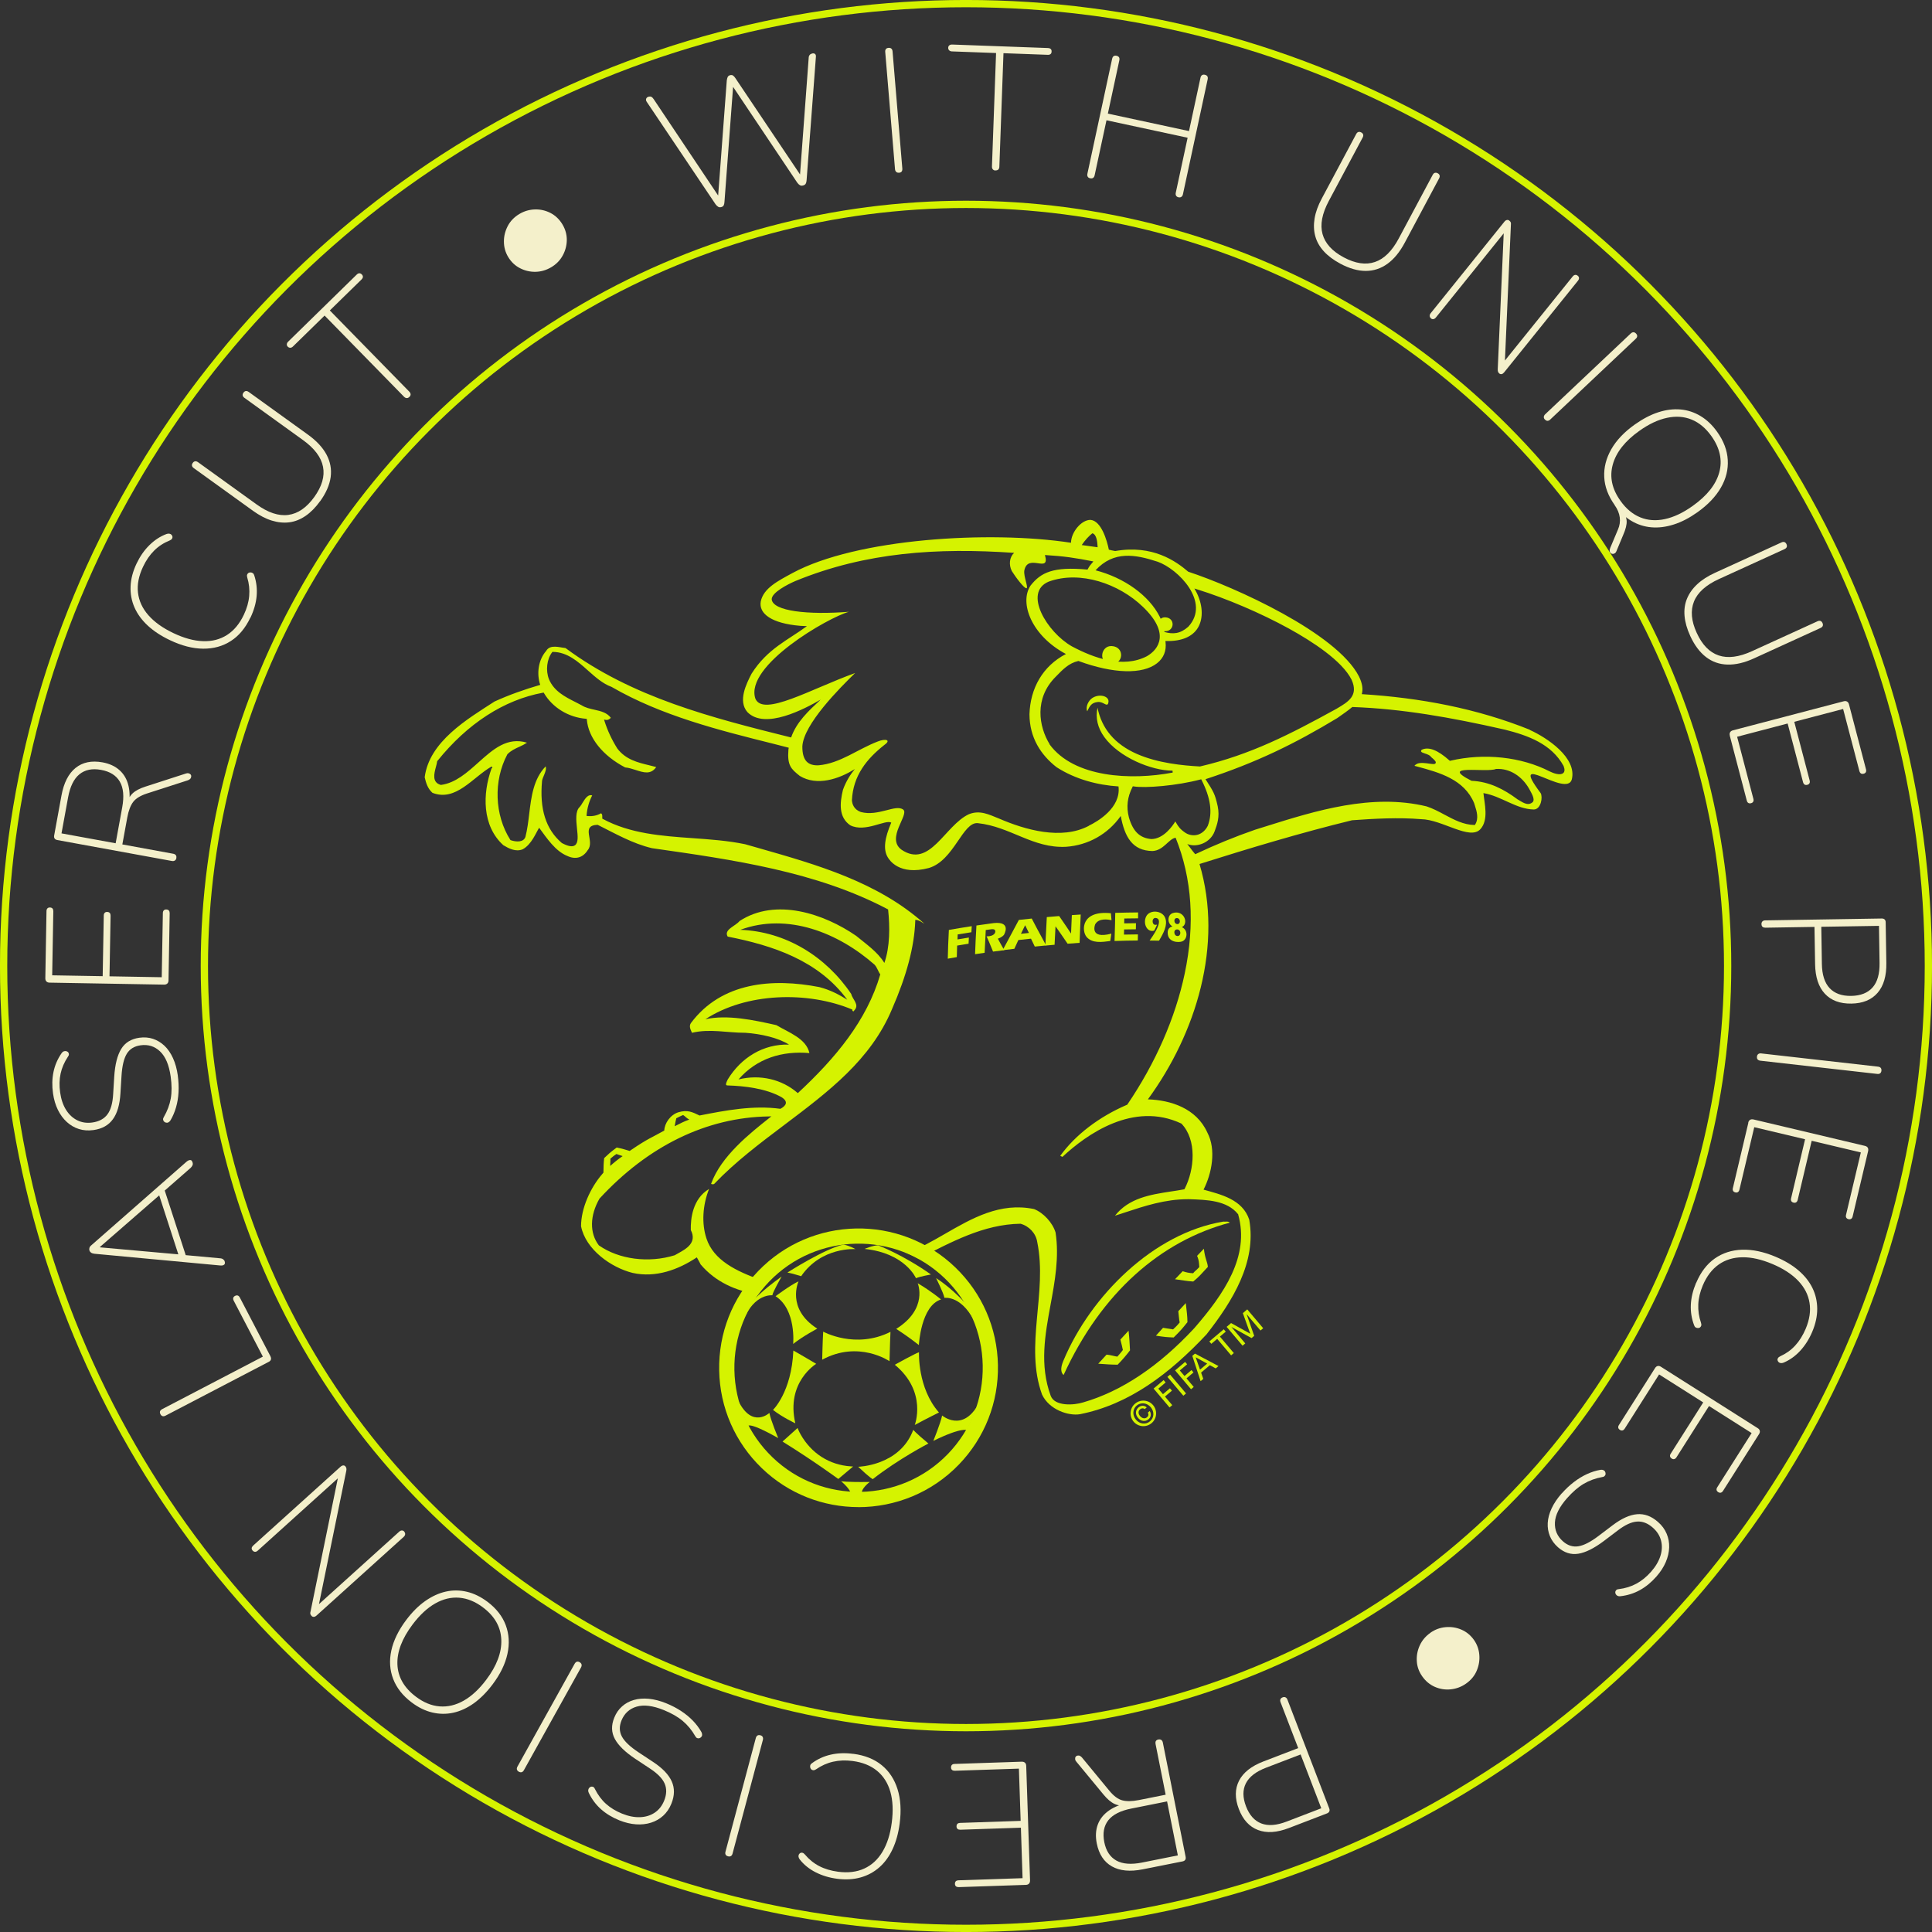 <svg xmlns="http://www.w3.org/2000/svg" xmlns:xlink="http://www.w3.org/1999/xlink" id="Capa_2" data-name="Capa 2" viewBox="0 0 464.56 464.56"><rect x="0" y="0" width="464.56" height="464.56" fill="#333333" stroke="none"/><defs><style>      .cls-1, .cls-2 {        fill: none;      }      .cls-3 {        fill: #d5f300;      }      .cls-4 {        fill: #f4f0cb;      }      .cls-2 {        stroke: #d5f300;        stroke-miterlimit: 10;        stroke-width: 1.75px;      }      .cls-5 {        clip-path: url(#clippath);      }    </style><clipPath id="clippath"><path class="cls-1" d="M184.86,308.1c-11.48,11.93-11.14,30.89.79,42.38,11.92,11.48,30.89,11.13,42.39-.81,11.48-11.93,11.13-30.9-.79-42.38-11.92-11.48-30.89-11.12-42.38.81h0Z"></path></clipPath></defs><g id="Capa_1-2" data-name="Capa 1"><g><g><path class="cls-4" d="M173.41,49.8c-.27.07-.51.05-.71-.07s-.42-.32-.64-.61l-16.54-24.62c-.19-.27-.23-.52-.14-.77.09-.24.29-.4.59-.48.24-.06.46-.06.64.03.18.08.37.26.55.53l16.6,24.82-1.22.32,2.22-29.62c.05-.36.13-.64.23-.84.11-.2.29-.34.57-.41.27-.07.5-.05.69.08.19.12.38.33.58.63l16.55,24.66-1.14.3,2.21-29.79c0-.29.08-.53.21-.71.13-.18.32-.3.6-.38.3-.08.54-.04.72.11.19.15.25.41.2.77l-2.23,29.58c-.02.35-.09.63-.21.84-.12.21-.33.35-.63.43-.3.08-.55.06-.76-.06-.21-.12-.42-.32-.64-.61l-16.15-24.11.81-.21-2.17,28.95c-.02.35-.09.63-.19.83-.11.2-.31.34-.61.42Z"></path><path class="cls-4" d="M216.17,41.53c-.28.02-.5-.04-.67-.2-.17-.15-.26-.37-.29-.65l-2.35-28.18c-.03-.31.03-.54.17-.71.14-.17.35-.26.63-.28.28-.02.5.04.67.18.17.14.26.37.29.67l2.35,28.18c.02.28-.03.51-.15.69-.13.18-.34.28-.65.31Z"></path><path class="cls-4" d="M239.37,41c-.28-.01-.49-.1-.64-.28-.15-.17-.22-.4-.21-.68l.99-27.29-10.62-.39c-.28-.01-.5-.1-.66-.26-.16-.16-.24-.37-.23-.62s.1-.44.27-.58c.17-.13.4-.2.68-.19l23.01.84c.31.01.54.09.69.23.15.15.22.34.21.6,0,.28-.09.49-.25.62-.16.13-.39.2-.7.18l-10.62-.39-.99,27.29c0,.28-.09.5-.23.66-.15.16-.37.24-.68.23Z"></path><path class="cls-4" d="M262.13,42.87c-.28-.06-.47-.19-.58-.38s-.14-.43-.08-.71l5.95-27.65c.07-.3.19-.51.37-.63.18-.12.41-.15.69-.09.27.06.47.18.59.36.12.18.14.43.08.73l-2.76,12.82,19.51,4.2,2.76-12.82c.06-.3.19-.51.37-.63s.41-.15.69-.09c.27.06.47.18.59.36.12.18.14.43.08.73l-5.95,27.65c-.06.27-.18.48-.37.61s-.42.17-.69.11-.47-.19-.58-.38-.14-.43-.08-.71l2.85-13.23-19.51-4.2-2.85,13.23c-.06.27-.17.48-.35.61-.17.13-.41.17-.71.1Z"></path><path class="cls-4" d="M322.27,63.39c-1.63-.87-2.95-1.86-3.96-2.97-1.01-1.11-1.7-2.33-2.05-3.65-.36-1.32-.41-2.74-.16-4.25.25-1.52.83-3.11,1.73-4.79l8.27-15.49c.14-.27.32-.44.53-.5s.44-.03.68.1c.25.13.4.3.47.51.06.21.02.45-.12.72l-8.15,15.27c-1.62,3.04-2.12,5.69-1.5,7.94.62,2.25,2.32,4.12,5.09,5.6,2.79,1.49,5.29,1.87,7.5,1.12,2.21-.74,4.12-2.63,5.74-5.67l8.15-15.27c.14-.27.32-.44.53-.5.21-.06.44-.03.68.1.25.13.4.3.46.51.06.21.02.45-.12.72l-8.27,15.49c-1.19,2.22-2.57,3.91-4.15,5.05-1.58,1.14-3.32,1.71-5.22,1.71-1.9,0-3.95-.58-6.12-1.74Z"></path><path class="cls-4" d="M344.1,76.56c-.2-.16-.3-.35-.32-.58-.01-.23.07-.45.24-.67l17.71-21.99c.19-.24.4-.38.61-.42s.41,0,.58.15c.2.16.32.31.36.45s.05.35.02.61l-1.5,34.14-.72-.58,17.06-21.17c.19-.24.4-.37.61-.4s.42.04.62.2c.2.16.3.34.31.55.01.21-.08.43-.27.67l-17.71,21.99c-.19.24-.39.39-.6.44s-.39,0-.57-.13c-.15-.12-.26-.27-.32-.44-.06-.17-.08-.38-.07-.62l1.5-34.14.69.55-17.06,21.17c-.18.22-.37.35-.58.39-.21.04-.42-.01-.62-.17Z"></path><path class="cls-4" d="M371.48,100.89c-.19-.2-.28-.42-.26-.65.02-.23.13-.44.33-.63l20.56-19.41c.22-.21.45-.31.66-.31.22,0,.42.11.62.31.19.2.29.41.28.63,0,.22-.12.43-.35.64l-20.56,19.41c-.2.19-.41.3-.63.31-.22.01-.43-.09-.64-.32Z"></path><path class="cls-4" d="M388.24,121.42c-1.54-2.17-2.38-4.4-2.49-6.69-.12-2.29.45-4.52,1.68-6.69,1.24-2.17,3.12-4.16,5.66-5.96,1.92-1.36,3.8-2.35,5.66-2.95,1.86-.6,3.64-.82,5.35-.67s3.31.68,4.81,1.58c1.5.9,2.83,2.16,4,3.81,1.56,2.19,2.41,4.43,2.54,6.73.14,2.29-.41,4.52-1.65,6.67-1.24,2.15-3.12,4.13-5.65,5.93-1.92,1.36-3.81,2.35-5.69,2.94-1.88.6-3.68.82-5.4.67-1.72-.15-3.33-.67-4.83-1.57-1.5-.89-2.83-2.16-4-3.81ZM388.74,132.41c-.11.28-.25.49-.42.61-.17.12-.35.18-.53.17-.18-.01-.34-.08-.48-.2-.14-.12-.22-.29-.25-.49-.03-.21.02-.45.12-.73l1.86-4.42c.42-.95.57-1.93.44-2.94-.13-1.01-.55-2-1.25-2.98l1.66.88c.78,1.1,1.2,2.08,1.25,2.95.05.87-.23,2.01-.85,3.41l-1.56,3.74ZM389.64,120.42c1.37,1.92,2.96,3.24,4.77,3.98s3.79.88,5.92.42,4.37-1.51,6.69-3.17c3.47-2.47,5.6-5.16,6.39-8.08.79-2.92.16-5.83-1.91-8.73-1.35-1.89-2.93-3.21-4.74-3.95-1.81-.74-3.79-.88-5.92-.42-2.14.45-4.36,1.5-6.66,3.14-3.45,2.45-5.57,5.15-6.38,8.1-.81,2.95-.2,5.85,1.84,8.7Z"></path><path class="cls-4" d="M406.41,152.88c-.77-1.68-1.22-3.27-1.35-4.77-.13-1.5.06-2.88.58-4.14.52-1.27,1.33-2.43,2.46-3.48,1.12-1.05,2.55-1.97,4.28-2.76l15.98-7.3c.28-.13.52-.15.73-.08.2.08.36.24.48.5.12.25.13.48.06.69-.08.2-.26.37-.54.5l-15.75,7.19c-3.13,1.43-5.14,3.23-6.01,5.4-.87,2.17-.66,4.68.65,7.53,1.31,2.88,3.07,4.69,5.28,5.44,2.21.75,4.88.41,8.01-1.02l15.75-7.19c.28-.13.52-.15.73-.08.2.08.36.24.48.5.12.25.13.48.06.69-.08.2-.26.37-.54.5l-15.98,7.3c-2.29,1.05-4.41,1.55-6.36,1.5s-3.68-.65-5.19-1.81-2.78-2.86-3.81-5.1Z"></path><path class="cls-4" d="M415.95,176.89c-.09-.33-.06-.6.07-.82.13-.22.36-.38.68-.46l26.62-6.98c.33-.09.6-.06.82.07.22.13.38.36.46.68l4.09,15.61c.07.27.06.5-.04.68-.1.18-.27.31-.51.37-.27.07-.49.05-.67-.06-.17-.11-.3-.31-.37-.58l-3.91-14.92-11.75,3.08,3.7,14.1c.07.27.06.5-.04.68-.1.18-.27.31-.51.37-.27.07-.49.05-.67-.06-.17-.11-.3-.31-.37-.58l-3.7-14.1-12.15,3.19,3.91,14.92c.07.27.06.5-.04.68-.1.18-.27.31-.51.37-.27.07-.49.05-.67-.06-.18-.11-.3-.31-.37-.58l-4.09-15.61Z"></path><path class="cls-4" d="M423.55,222.21c0-.28.08-.5.24-.66.17-.16.39-.24.67-.24l28.02-.45c.31,0,.54.08.7.24s.24.39.24.67l.16,9.79c.05,3.11-.65,5.5-2.11,7.18-1.46,1.68-3.56,2.54-6.3,2.58-2.75.04-4.87-.75-6.38-2.38-1.51-1.63-2.29-4-2.34-7.11l-.15-8.95-11.8.19c-.28,0-.51-.06-.68-.2-.17-.14-.26-.36-.26-.67ZM437.94,222.86l.14,8.91c.04,2.6.66,4.55,1.86,5.83,1.2,1.28,2.93,1.91,5.2,1.87,2.27-.04,3.98-.72,5.14-2.04,1.16-1.32,1.71-3.28,1.67-5.89l-.14-8.91-13.87.22Z"></path><path class="cls-4" d="M422.47,254.07c.03-.28.14-.49.32-.62s.42-.19.69-.15l28.1,3.18c.3.04.53.14.66.31.13.17.19.39.16.67-.03.28-.13.48-.3.62-.17.13-.41.19-.71.15l-28.1-3.18c-.28-.03-.49-.13-.64-.28-.15-.16-.21-.39-.18-.7Z"></path><path class="cls-4" d="M420.37,269.96c.08-.33.23-.56.45-.69.22-.14.49-.16.82-.09l26.78,6.35c.33.08.56.22.69.44.13.22.16.49.09.82l-3.72,15.7c-.06.27-.18.47-.36.58s-.38.15-.62.09c-.27-.06-.46-.19-.56-.37-.1-.18-.12-.41-.05-.68l3.56-15-11.82-2.8-3.36,14.19c-.06.27-.18.47-.36.59-.17.12-.38.15-.62.09-.27-.06-.46-.19-.56-.37-.1-.18-.12-.41-.05-.68l3.36-14.19-12.22-2.9-3.56,15c-.06.27-.18.47-.35.59-.17.12-.38.15-.62.09-.27-.06-.46-.19-.56-.37-.1-.18-.12-.41-.05-.68l3.72-15.7Z"></path><path class="cls-4" d="M407.86,308.46c1.08-2.55,2.56-4.5,4.44-5.83,1.89-1.33,4.08-2.04,6.58-2.13,2.5-.08,5.19.48,8.08,1.7,2.17.92,4,2,5.48,3.27,1.49,1.27,2.61,2.68,3.37,4.23.76,1.55,1.14,3.22,1.15,5s-.39,3.63-1.2,5.54c-.74,1.75-1.7,3.27-2.88,4.55-1.18,1.28-2.51,2.23-3.99,2.86-.26.1-.49.14-.71.11-.21-.03-.39-.11-.51-.24s-.21-.28-.25-.45c-.04-.17,0-.34.1-.5.1-.17.29-.32.55-.45,1.39-.63,2.59-1.48,3.59-2.57,1-1.08,1.84-2.42,2.52-4.02.94-2.22,1.25-4.31.93-6.26-.31-1.96-1.23-3.72-2.73-5.3-1.51-1.58-3.57-2.92-6.17-4.02-2.63-1.11-5.04-1.66-7.22-1.63-2.18.02-4.09.6-5.71,1.74-1.62,1.14-2.9,2.82-3.84,5.04-.65,1.55-1.02,3.07-1.08,4.56s.15,2.97.66,4.43c.09.28.11.52.04.7-.06.19-.17.32-.31.42-.14.09-.31.14-.49.13s-.36-.05-.53-.15c-.17-.1-.29-.28-.37-.52-.6-1.59-.87-3.24-.79-4.94.08-1.7.5-3.45,1.26-5.26Z"></path><path class="cls-4" d="M397.95,328.98c.18-.28.39-.46.65-.51.25-.06.52,0,.8.19l23.24,14.74c.29.18.46.39.51.65.05.25,0,.52-.19.8l-8.64,13.63c-.15.24-.33.38-.53.44-.2.05-.41.01-.62-.12-.24-.15-.37-.33-.41-.53-.04-.21.02-.43.17-.66l8.26-13.02-10.25-6.5-7.81,12.31c-.15.24-.33.38-.53.44s-.41.02-.62-.12c-.24-.15-.37-.33-.41-.53-.04-.21.02-.43.17-.66l7.81-12.31-10.61-6.73-8.26,13.02c-.15.24-.32.38-.53.44-.2.05-.41.01-.62-.12-.24-.15-.37-.33-.41-.53-.04-.21.02-.43.17-.66l8.64-13.62Z"></path><path class="cls-4" d="M375.54,359.1c.93-1.05,1.9-1.96,2.92-2.74s2.07-1.42,3.14-1.91c1.07-.49,2.15-.84,3.25-1.02.26-.04.48-.02.67.06.19.08.34.2.43.38s.13.35.12.53c0,.18-.08.34-.21.49-.13.15-.32.24-.58.27-1.65.3-3.14.85-4.47,1.63-1.33.79-2.66,1.94-4,3.45-1.85,2.1-2.83,4.05-2.92,5.85s.55,3.31,1.94,4.54c1.13,1,2.37,1.39,3.69,1.18,1.33-.21,2.95-1.04,4.86-2.49l3.38-2.56c2.14-1.62,4.1-2.51,5.88-2.66,1.78-.15,3.45.47,5.03,1.86.95.83,1.64,1.77,2.08,2.82.44,1.04.65,2.15.61,3.31-.04,1.16-.31,2.34-.82,3.53-.51,1.19-1.26,2.35-2.24,3.46-1.22,1.39-2.55,2.48-3.98,3.27-1.43.79-2.99,1.28-4.69,1.47-.26.04-.48,0-.68-.09-.19-.1-.34-.23-.43-.4-.09-.17-.13-.34-.12-.5s.08-.31.21-.46c.13-.15.33-.23.61-.25,1.6-.2,3.02-.64,4.28-1.33,1.26-.68,2.42-1.64,3.5-2.85,1.09-1.24,1.84-2.5,2.25-3.79.41-1.29.46-2.52.16-3.7s-.96-2.22-1.97-3.11c-1.22-1.08-2.49-1.57-3.83-1.47-1.33.09-2.86.8-4.59,2.12l-3.38,2.56c-2.33,1.75-4.38,2.77-6.13,3.05-1.76.28-3.38-.24-4.88-1.55-.88-.78-1.53-1.67-1.94-2.66-.41-1-.59-2.06-.53-3.18.06-1.13.37-2.29.93-3.5.56-1.21,1.37-2.41,2.42-3.61Z"></path><path class="cls-4" d="M343.94,392.61c1.12-.79,2.35-1.24,3.67-1.35,1.32-.12,2.59.08,3.8.6,1.21.52,2.22,1.35,3.03,2.5.74,1.06,1.16,2.24,1.27,3.55s-.1,2.58-.63,3.83-1.4,2.28-2.59,3.11c-1.1.77-2.32,1.22-3.64,1.36-1.32.14-2.6-.06-3.82-.59-1.22-.53-2.24-1.38-3.06-2.55-.79-1.13-1.22-2.34-1.29-3.66-.08-1.31.16-2.57.72-3.78.56-1.21,1.41-2.21,2.56-3.02Z"></path><path class="cls-4" d="M308.41,408.14c.26-.1.5-.1.7,0,.21.1.36.28.46.54l10.05,26.16c.11.29.12.53.01.74-.1.2-.28.36-.54.46l-9.14,3.51c-2.9,1.12-5.39,1.28-7.47.48-2.08-.79-3.61-2.47-4.59-5.03s-.97-4.83.04-6.81c1.01-1.98,2.97-3.53,5.87-4.64l8.36-3.21-4.24-11.02c-.1-.26-.12-.5-.04-.7.07-.21.25-.37.54-.48ZM312.74,421.87l-8.32,3.19c-2.43.93-4.04,2.18-4.84,3.75s-.78,3.41.03,5.53c.81,2.12,2.04,3.49,3.68,4.12,1.64.63,3.67.48,6.11-.46l8.31-3.19-4.97-12.94Z"></path><path class="cls-4" d="M278.56,418.27c.27-.05.5-.01.69.12s.3.34.36.61l5.48,27.49c.06.3.02.54-.11.73s-.34.3-.61.36l-9.6,1.91c-3.05.61-5.52.37-7.42-.71-1.9-1.08-3.11-2.92-3.63-5.53-.33-1.68-.25-3.18.25-4.53s1.4-2.46,2.69-3.37c1.29-.9,2.93-1.55,4.9-1.94l-.36.58-.33.07c-1.04.21-2,.11-2.86-.29-.87-.4-1.75-1.15-2.66-2.25l-6.5-7.87c-.18-.19-.29-.4-.32-.62-.03-.22,0-.42.1-.58.1-.16.24-.26.43-.3.25-.05.46-.03.63.07.18.09.34.23.49.4l6.55,7.95c1.05,1.28,2.09,2.05,3.12,2.33,1.03.28,2.35.26,3.97-.06l6.47-1.29-2.43-12.2c-.05-.28-.03-.51.07-.7.11-.19.31-.32.61-.38ZM280.63,433.16l-8.61,1.72c-2.61.52-4.45,1.46-5.52,2.81-1.07,1.36-1.39,3.11-.97,5.25.42,2.12,1.39,3.59,2.9,4.44,1.51.84,3.57,1,6.18.48l8.61-1.72-2.59-12.98Z"></path><path class="cls-4" d="M245.67,423.61c.34-.01.6.07.79.25.19.17.29.43.3.77l.92,27.51c.01.34-.07.6-.25.79s-.43.29-.77.3l-16.13.54c-.28,0-.5-.05-.66-.19-.16-.13-.24-.33-.25-.58,0-.28.06-.49.21-.64.15-.15.37-.22.64-.23l15.41-.51-.4-12.14-14.57.49c-.28,0-.5-.05-.66-.19-.16-.14-.24-.33-.25-.58,0-.28.06-.49.21-.64.15-.15.37-.22.64-.23l14.57-.49-.42-12.56-15.41.51c-.28,0-.5-.05-.66-.19-.16-.14-.24-.33-.25-.58,0-.28.06-.49.21-.64.15-.15.36-.22.64-.23l16.12-.54Z"></path><path class="cls-4" d="M205.22,421.72c2.75.36,5.02,1.27,6.8,2.73,1.79,1.46,3.05,3.39,3.8,5.77.75,2.39.92,5.13.51,8.25-.3,2.33-.87,4.38-1.7,6.16-.83,1.77-1.88,3.23-3.18,4.37-1.29,1.14-2.8,1.96-4.51,2.44-1.72.48-3.6.59-5.66.32-1.89-.25-3.61-.77-5.16-1.56s-2.82-1.82-3.81-3.08c-.17-.22-.27-.44-.3-.65s0-.4.09-.56c.09-.16.21-.28.36-.36.15-.08.32-.09.51-.04.19.05.38.19.58.42.98,1.17,2.12,2.1,3.43,2.78s2.83,1.13,4.55,1.36c2.39.31,4.48.06,6.29-.77s3.26-2.17,4.38-4.04c1.12-1.87,1.87-4.21,2.23-7.02.37-2.83.26-5.3-.34-7.4-.6-2.1-1.67-3.78-3.2-5.04-1.53-1.26-3.49-2.05-5.88-2.36-1.67-.22-3.23-.16-4.68.17-1.46.33-2.82.94-4.09,1.82-.25.17-.47.24-.67.23-.2-.01-.36-.08-.48-.19-.13-.12-.21-.26-.26-.44-.05-.18-.04-.36,0-.55.05-.19.19-.36.4-.5,1.38-1.01,2.89-1.7,4.55-2.07,1.66-.38,3.46-.44,5.41-.18Z"></path><path class="cls-4" d="M182.83,417.25c.27.07.46.21.56.41s.12.44.05.71l-7.29,27.32c-.08.3-.21.5-.4.61s-.42.13-.69.06-.46-.2-.57-.39c-.11-.19-.12-.43-.04-.73l7.29-27.32c.07-.27.2-.47.38-.59.18-.13.42-.15.71-.07Z"></path><path class="cls-4" d="M160.21,409.57c1.3.53,2.48,1.14,3.56,1.85s2.02,1.48,2.84,2.33,1.5,1.76,2.05,2.73c.12.23.17.45.17.66,0,.21-.08.38-.21.53-.13.14-.29.24-.46.29-.17.05-.35.04-.53-.03-.18-.07-.33-.23-.45-.46-.83-1.45-1.84-2.68-3.03-3.67-1.18-.99-2.71-1.87-4.58-2.62-2.6-1.05-4.76-1.32-6.49-.81-1.73.51-2.94,1.62-3.64,3.33-.57,1.4-.53,2.69.11,3.88.64,1.18,1.96,2.43,3.97,3.76l3.54,2.34c2.24,1.48,3.73,3.03,4.46,4.66.73,1.62.71,3.41-.08,5.36-.47,1.17-1.13,2.13-1.97,2.9-.84.76-1.81,1.32-2.92,1.67-1.11.35-2.31.49-3.61.4-1.29-.09-2.63-.41-4.01-.96-1.71-.69-3.18-1.58-4.41-2.67-1.22-1.08-2.2-2.39-2.94-3.93-.12-.23-.16-.45-.14-.67.03-.22.11-.39.24-.54s.28-.24.43-.28c.15-.04.32-.03.5.04s.33.24.43.49c.72,1.44,1.61,2.64,2.67,3.59s2.35,1.74,3.85,2.35c1.53.62,2.97.91,4.32.86,1.35-.04,2.53-.41,3.54-1.08,1.02-.68,1.77-1.64,2.28-2.89.61-1.51.65-2.87.12-4.1-.53-1.23-1.71-2.43-3.52-3.62l-3.54-2.34c-2.43-1.62-4.07-3.21-4.91-4.77-.85-1.57-.9-3.27-.15-5.12.44-1.09,1.06-2,1.87-2.71.8-.72,1.75-1.24,2.83-1.55,1.08-.32,2.28-.41,3.61-.29,1.32.13,2.73.49,4.21,1.09Z"></path><path class="cls-4" d="M139.39,399.69c.24.14.39.32.45.54.05.22.01.45-.12.7l-13.74,24.71c-.15.27-.33.43-.54.49-.21.06-.44.02-.68-.11-.25-.14-.4-.31-.46-.52s-.02-.45.13-.72l13.74-24.71c.14-.25.31-.41.51-.49.21-.08.44-.04.71.11Z"></path><path class="cls-4" d="M117.22,385.16c2.12,1.6,3.59,3.48,4.39,5.62.8,2.15.94,4.44.41,6.89s-1.73,4.91-3.6,7.39c-1.42,1.88-2.92,3.38-4.51,4.52-1.59,1.13-3.22,1.88-4.9,2.25-1.68.37-3.37.35-5.06-.05-1.7-.4-3.35-1.21-4.96-2.42-2.15-1.62-3.63-3.5-4.45-5.65-.82-2.14-.97-4.43-.44-6.85.53-2.42,1.73-4.88,3.6-7.36,1.42-1.88,2.93-3.39,4.54-4.52s3.26-1.89,4.95-2.27c1.69-.38,3.38-.36,5.08.04,1.7.4,3.35,1.21,4.96,2.42ZM116.18,386.54c-1.88-1.42-3.79-2.2-5.75-2.36-1.95-.16-3.88.3-5.78,1.38s-3.71,2.76-5.43,5.04c-2.56,3.4-3.78,6.61-3.66,9.63.12,3.02,1.61,5.61,4.45,7.75,1.86,1.4,3.76,2.18,5.71,2.33s3.88-.3,5.78-1.38c1.9-1.08,3.7-2.74,5.4-5,2.55-3.38,3.76-6.59,3.64-9.65-.12-3.05-1.57-5.63-4.37-7.74Z"></path><path class="cls-4" d="M97.2,368.3c.17.19.24.39.22.62-.02.23-.14.43-.34.62l-20.96,18.92c-.23.21-.45.31-.67.32s-.4-.07-.55-.24c-.17-.19-.26-.36-.29-.51-.02-.15,0-.35.08-.61l6.86-33.48.62.69-20.18,18.22c-.23.21-.45.3-.67.29s-.41-.11-.58-.3c-.17-.19-.24-.38-.22-.59.02-.21.15-.41.37-.62l20.96-18.92c.23-.21.45-.32.66-.34.21-.02.39.05.54.22.13.15.21.31.24.49.03.18.02.39-.03.62l-6.86,33.48-.59-.66,20.18-18.22c.21-.19.42-.29.64-.29.22,0,.41.08.58.27Z"></path><path class="cls-4" d="M65.05,326.2c.13.25.16.49.09.71s-.23.4-.48.53l-24.85,12.96c-.27.14-.51.18-.72.12-.21-.07-.38-.22-.51-.47-.13-.25-.16-.48-.1-.68.07-.21.24-.38.51-.53l24.22-12.63-6.99-13.41c-.14-.27-.19-.51-.13-.71.05-.2.19-.36.42-.48.25-.13.47-.16.67-.09s.36.24.51.52l7.38,14.16Z"></path><path class="cls-4" d="M54.01,303.24c.09.27.1.48.03.65-.06.17-.2.28-.39.35-.2.07-.44.08-.71.05l-30.25-2.82c-.34-.04-.6-.13-.8-.27-.19-.14-.32-.31-.38-.5-.07-.21-.07-.43,0-.66.07-.23.24-.45.5-.65l22.83-20.04c.21-.18.41-.31.61-.37.2-.07.37-.06.51.01s.25.24.34.51c.09.27.08.51-.03.74s-.26.43-.46.61l-6.5,5.69v-1.2s5.66,17.43,5.66,17.43l-.72-1,8.6.79c.33.01.59.09.78.23.19.14.32.29.37.46ZM24.05,299.93l19.11,1.71.04.96-5.21-16.07.5.72-14.47,12.6.03.08Z"></path><path class="cls-4" d="M42.75,258.62c.19,1.39.25,2.72.18,4.01-.07,1.28-.27,2.49-.6,3.63s-.77,2.18-1.34,3.14c-.14.22-.3.37-.49.47-.18.1-.37.12-.56.08-.19-.04-.35-.13-.48-.25-.13-.12-.21-.28-.24-.48-.03-.19.03-.4.17-.62.84-1.45,1.4-2.93,1.67-4.46.27-1.52.26-3.28-.02-5.28-.39-2.77-1.23-4.78-2.54-6.03-1.3-1.25-2.87-1.74-4.71-1.48-1.5.21-2.6.89-3.3,2.03-.7,1.15-1.12,2.92-1.27,5.31l-.26,4.24c-.16,2.68-.76,4.75-1.81,6.19-1.04,1.45-2.6,2.32-4.68,2.61-1.25.17-2.41.09-3.49-.25-1.08-.34-2.05-.91-2.91-1.69-.86-.78-1.58-1.76-2.15-2.92-.57-1.16-.96-2.48-1.17-3.95-.26-1.83-.22-3.55.11-5.15.33-1.6.97-3.11,1.94-4.51.14-.22.31-.37.51-.45.2-.08.4-.1.58-.06.19.04.34.12.46.23.12.11.19.26.21.46s-.04.4-.21.62c-.89,1.34-1.48,2.71-1.78,4.11-.3,1.4-.34,2.9-.11,4.51.23,1.64.7,3.03,1.41,4.17.71,1.14,1.62,1.99,2.71,2.53s2.31.72,3.64.53c1.61-.23,2.81-.88,3.61-1.95.8-1.07,1.26-2.69,1.38-4.86l.26-4.24c.19-2.91.75-5.12,1.68-6.64.93-1.52,2.38-2.41,4.36-2.69,1.16-.16,2.26-.08,3.28.26,1.02.34,1.94.9,2.76,1.67.82.78,1.5,1.77,2.05,2.98s.94,2.61,1.16,4.19Z"></path><path class="cls-4" d="M40.52,235.73c0,.34-.1.59-.29.77s-.45.26-.78.26l-27.52-.48c-.34,0-.59-.1-.77-.29-.18-.18-.27-.45-.26-.78l.28-16.13c0-.28.08-.5.22-.65s.34-.23.59-.22c.28,0,.49.09.63.24.14.16.2.38.2.65l-.27,15.42,12.14.21.26-14.58c0-.28.08-.5.22-.65.14-.15.34-.23.59-.22.28,0,.49.09.63.24.14.16.2.38.2.66l-.26,14.58,12.56.22.27-15.42c0-.28.08-.5.22-.65.14-.15.34-.23.59-.22.28,0,.49.09.63.24.14.16.2.38.2.65l-.28,16.13Z"></path><path class="cls-4" d="M42.41,206.32c-.05.28-.17.47-.37.6-.19.12-.43.16-.7.11l-27.57-5.04c-.3-.06-.51-.18-.64-.37-.12-.19-.16-.43-.11-.7l1.76-9.63c.56-3.06,1.69-5.27,3.39-6.64,1.7-1.37,3.86-1.81,6.48-1.34,1.68.31,3.05.94,4.12,1.91,1.06.96,1.77,2.21,2.13,3.74.36,1.53.36,3.29,0,5.27l-.41-.55.06-.33c.19-1.05.63-1.9,1.32-2.56.69-.66,1.71-1.2,3.08-1.64l9.71-3.14c.25-.1.48-.12.7-.06.22.05.38.16.5.3.11.15.15.32.12.51-.04.25-.14.44-.29.57-.15.13-.33.23-.55.31l-9.8,3.16c-1.57.51-2.68,1.19-3.32,2.04-.64.85-1.11,2.09-1.41,3.72l-1.19,6.49,12.23,2.24c.28.05.48.16.62.33.14.17.18.4.13.71ZM27.81,202.76l1.58-8.64c.48-2.62.29-4.67-.58-6.17-.87-1.5-2.37-2.44-4.52-2.83-2.12-.39-3.85-.03-5.19,1.06-1.34,1.09-2.25,2.95-2.73,5.57l-1.58,8.64,13.02,2.38Z"></path><path class="cls-4" d="M60.2,148.51c-1.19,2.51-2.75,4.38-4.7,5.63-1.94,1.25-4.16,1.86-6.66,1.84s-5.17-.71-8-2.06c-2.12-1.01-3.9-2.18-5.33-3.51-1.43-1.33-2.49-2.79-3.18-4.37s-1-3.27-.93-5.05c.07-1.78.55-3.61,1.44-5.48.82-1.72,1.84-3.2,3.08-4.42s2.6-2.12,4.11-2.68c.26-.09.5-.12.71-.08.21.04.38.13.5.26.12.14.2.29.23.46.03.17-.01.34-.12.5-.11.17-.3.31-.57.42-1.42.57-2.65,1.37-3.7,2.41-1.05,1.04-1.95,2.34-2.69,3.91-1.03,2.18-1.44,4.25-1.21,6.22s1.06,3.78,2.5,5.42c1.44,1.64,3.43,3.07,5.99,4.29,2.58,1.23,4.96,1.88,7.14,1.95,2.18.08,4.11-.42,5.78-1.49,1.67-1.07,3.02-2.69,4.05-4.87.72-1.52,1.15-3.02,1.28-4.51.13-1.49-.02-2.97-.47-4.45-.08-.29-.09-.52-.01-.7.07-.18.18-.32.33-.4.15-.08.31-.12.5-.11.18,0,.36.07.52.18.17.11.28.29.35.54.53,1.62.72,3.27.57,4.97-.15,1.69-.65,3.43-1.49,5.2Z"></path><path class="cls-4" d="M76.97,120.51c-1.08,1.5-2.24,2.68-3.48,3.53-1.24.85-2.53,1.37-3.89,1.55-1.36.18-2.77.04-4.24-.41-1.47-.45-2.98-1.24-4.52-2.35l-14.25-10.27c-.25-.18-.39-.38-.43-.59-.04-.21.03-.44.19-.66.16-.23.35-.36.57-.39.21-.03.45.04.7.22l14.04,10.12c2.79,2.02,5.35,2.87,7.67,2.55,2.32-.31,4.39-1.75,6.23-4.29,1.85-2.57,2.56-4.99,2.11-7.28-.44-2.29-2.06-4.44-4.85-6.45l-14.04-10.12c-.25-.18-.39-.38-.43-.59-.04-.21.03-.44.19-.66.16-.23.35-.36.57-.39.21-.03.45.04.7.22l14.25,10.27c2.04,1.47,3.53,3.07,4.45,4.79.92,1.72,1.25,3.52,1,5.41-.26,1.89-1.11,3.83-2.55,5.83Z"></path><path class="cls-4" d="M98.43,95.44c-.2.2-.41.29-.64.28-.23-.01-.44-.12-.64-.32l-19.1-19.52-7.6,7.43c-.2.2-.41.3-.64.31-.23,0-.43-.08-.61-.26-.18-.18-.25-.38-.23-.6.02-.22.13-.42.33-.62l16.46-16.1c.22-.22.43-.33.64-.33.21,0,.4.08.58.26.2.2.29.4.28.61-.01.21-.13.42-.35.64l-7.6,7.43,19.1,19.52c.2.2.3.41.32.63s-.08.43-.3.65Z"></path><path class="cls-4" d="M132.52,64.27c-1.18.7-2.43,1.06-3.75,1.09-1.32.02-2.57-.27-3.75-.88-1.17-.6-2.12-1.51-2.84-2.71-.66-1.11-1-2.32-1.01-3.63-.02-1.31.29-2.57.91-3.77.62-1.2,1.56-2.17,2.81-2.92,1.16-.69,2.4-1.05,3.73-1.09,1.33-.04,2.58.25,3.77.86,1.18.62,2.14,1.54,2.87,2.77.7,1.18,1.04,2.43,1.03,3.74-.02,1.31-.35,2.55-.99,3.72-.64,1.17-1.57,2.11-2.77,2.82Z"></path></g><g><circle class="cls-2" cx="232.28" cy="232.28" r="183.14"></circle><circle class="cls-2" cx="232.28" cy="232.28" r="231.41"></circle><path class="cls-3" d="M295.7,294c-16.53,4.39-30.85,16.76-39.95,36.63-.98-.87-.49-2.41,0-3.56,6.5-15.46,21.6-30.56,38.41-33.33.49.08,1.17-.17,1.54.26h0Z"></path><path class="cls-3" d="M264.07,327.92l2.01-2.19c.95.07,1.92.4,2.59.48.61-.67.77-.88,1.33-1.59-.12-.62-.34-1.53-.6-2.51l1.97-2.14c.25,2.35.21,2.52.35,4.73q-1.34,1.77-2.98,3.45c-1.79-.02-2.63-.1-4.68-.24h0Z"></path><path class="cls-3" d="M277.95,321.17l1.71-1.89c1.06.16,1.62.24,2.41.38.65-.64.87-.78,1.59-1.67-.17-.79-.22-1.86-.33-2.7l1.8-1.95c.25,2.22.37,2.96.4,4.58-1.24,1.53-1.4,1.79-3.31,3.68-1.73-.07-2.11-.1-4.27-.43h0Z"></path><path class="cls-3" d="M282.54,307.6l1.84-1.93c.86.29,1.54.44,2.51.49.37-.49.87-.8,1.49-1.49-.08-1.13-.1-1.52-.4-2.37-.05-.11-.11-.26-.14-.32l1.64-1.72c.24,2.32.84,3.1.96,4.37-1.68,1.8-2.01,2.28-3.52,3.52-1.66-.1-2.28-.28-4.39-.55h0Z"></path><path class="cls-3" d="M232.97,225.44l-.07,1.48c-.93.15-1.85.3-2.75.45-.03.83-.06,1.93-.08,2.77-.74.12-1.46.26-2.17.38.06-2.31.1-4.12.26-6.91,1.76-.31,3.6-.62,5.5-.91l-.08,1.46c-1.12.17-2.23.35-3.3.53l-.05,1.2c.9-.15,1.82-.3,2.75-.45h0Z"></path><path class="cls-3" d="M238.78,228.81q-1.07-2.65-1.55-3.66c1.94.03,2.34-1.07,1.99-1.52-.21-.27-.69-.21-.98-.17-.41.06-.81.11-1.21.17-.13,2.59-.16,2.99-.27,5.47-.77.11-1.54.22-2.3.34.09-2.21.16-4.13.33-6.9,1.35-.2,2.74-.4,4.15-.58,4.42-.47,2.48,2.82,2.45,2.85-.48.56-1.18.8-1.45.9.12.24,1.16,2.16,1.56,2.76l-2.72.35h0Z"></path><path class="cls-3" d="M273.15,222l-.02,1.45c-.92,0-1.87.02-2.83.04l-.04,1.24c1.15-.03,2.27-.04,3.36-.05l-.03,1.47c-1.78.01-3.66.05-5.59.12.11-3.35.12-4.3.17-6.77,1.91-.05,3.74-.09,5.49-.1v1.42c-1.08,0-2.18.02-3.32.04l-.02,1.17c.96-.02,1.89-.03,2.81-.04h0Z"></path><path class="cls-3" d="M282.39,221.4c.02.82.82.97,1.13.64.37-.38.17-1.31-.57-1.29-.35.02-.57.27-.56.65h0ZM282.38,224.17c.01.92.85,1.09,1.21.74.41-.4.28-1.37-.5-1.43-.36-.02-.72.21-.71.69h0ZM280.77,224.33c-.03-1.2.76-1.44,1.14-1.56h0s0-.02,0-.02c-1.33-.73-1.23-2.81.14-3.21,2.18-.66,3.48,1.51,2.73,2.86-.18.31-.44.44-.57.51v.03h0c1.55.74,1.34,2.95.03,3.43-.82.31-3.42.27-3.46-2.03h0Z"></path><path class="cls-3" d="M251.71,220.52c1-.09,1.99-.17,2.97-.25,1.62,2.36,1.76,2.55,2.83,4.17h.03c.06-1.46.12-2.93.19-4.4.72-.05,1.42-.1,2.13-.14-.05,1.31-.15,4.02-.27,6.81-.95.07-1.91.13-2.88.21-1.65-2.4-1.74-2.55-2.88-4.15-.01,0-.02,0-.03,0-.07,1.47-.14,2.93-.22,4.4-.73.07-1.48.14-2.22.2.12-2.35.22-4.38.35-6.84h0Z"></path><path class="cls-3" d="M247.41,224.33l-.9-1.84h-.02c-.3.62-.7,1.44-1,2.05.64-.07,1.29-.14,1.93-.21h0ZM241.08,228.5c1.32-2.42,2.6-4.87,3.91-7.3,1.04-.12,2.07-.23,3.1-.33q.54,1.1,3.46,6.47c-.91.08-1.81.17-2.73.27l-.91-1.9c-1.01.11-2.03.22-3.04.33-.3.63-.69,1.47-.97,2.11,0,0-.02,0-.03,0-.94.11-1.88.22-2.8.34h0Z"></path><path class="cls-3" d="M277.53,223.78c-1.75.51-2.75-1.77-1.93-3.41.87-1.76,3.99-1.46,4.62.45.55,1.68-.41,3.5-1.53,5.37-.74-.02-1.49-.03-2.26-.03,4.16-5.77,1.3-5.43,1.27-5.43-.72.14-.66,1.28-.22,1.56.22.13.41.11.75.05l-.7,1.45h0Z"></path><path class="cls-3" d="M267.22,224.5c-5.38,1.41-3.89-2.21-3.87-2.26.91-1.55,3.09-1.14,3.92-.98l-.15-1.67c-7.24-.75-7.05,4.26-5.86,5.68,1.32,1.59,3.65,1.28,5.71,1l.26-1.77h0Z"></path><path class="cls-3" d="M267.06,159.68c-3.03-.16-2.44-4.47.25-4.33,3.2.15,2.93,4.5-.25,4.33h0Z"></path><path class="cls-3" d="M266.47,169.13c-.34.91-1.15-.48-2.51-.33-1.42.16-1.88.82-2.53,2.23-.48-1.09.33-2.63,1.24-3.2,1.78-1.16,4.41-.39,3.79,1.31h0Z"></path><path class="cls-3" d="M280.02,151.78c-2.33-.12-1.89-3.45.19-3.34,2.46.12,2.26,3.47-.19,3.34h0Z"></path><path class="cls-3" d="M206.42,362.39c-8.37,0-16.74-3.1-23.23-9.35-6.45-6.21-10.1-14.57-10.26-23.51-.17-8.95,3.16-17.43,9.37-23.88h0c12.83-13.32,34.09-13.72,47.4-.91,6.45,6.21,10.09,14.56,10.26,23.51.17,8.95-3.16,17.44-9.37,23.89-6.58,6.83-15.37,10.26-24.17,10.26ZM184.94,308.18c-5.54,5.75-8.5,13.3-8.35,21.28.15,7.97,3.4,15.41,9.14,20.94,11.85,11.42,30.79,11.05,42.22-.81,5.53-5.75,8.5-13.3,8.35-21.28-.15-7.98-3.39-15.41-9.14-20.94-11.86-11.41-30.8-11.05-42.22.81h0Z"></path><path class="cls-3" d="M367.82,175.46c-12.72-5.11-26.29-7.67-40.37-8.55.33-1.17.17-2.53-.69-4.28-5.32-10.41-29.87-21.5-41.04-25.16-2.92-2.5-8.54-6.55-17.57-4.97-1.05-.19-.6-.12-1.52-.33-.45-2.21-1.81-6.92-4.39-7.16-2.17-.05-4.68,2.9-4.71,5.5-19.61-3-51.61-1.03-66.99,7.29-3.52,1.91-6.94,3.64-7.61,6.82-.54,3,2.73,5.29,9.44,5.86.35-.01,1.08.09,1.66.08-4.43,3.3-9.5,5.38-13.32,11.45-1.21,2.36-3.34,6.52-.99,9.22,4.23,4.32,13.79-.79,17.61-3-2.93,2.73-5.79,5.36-7.1,9.1-19.1-4.76-38.18-9.58-54.26-21.51-1.42-.12-3.69-.97-4.65.71-1.87,2.13-2.33,5.43-1.42,8.15-3.74,1.09-7.43,2.38-10.98,4-6.59,4.26-15.7,9.62-16.8,18.22.32,1.36.71,2.71,1.87,3.74,5.62,2.2,9.69-3.74,14.21-6.33.26.2.26.32,0,.45-2.19,6.08-2.32,13.83,2.84,18.48,1.29.77,2.98,1.68,4.66.97,2.13-1.17,3.16-3.94,3.94-5.17,1.81,2.45,3.88,5.62,6.78,6.78,1.94.91,3.74.46,4.91-1.41,1.81-2.14-1.87-5.94,2.38-6.08,4.26,2.13,8.41,4.52,13.06,5.62,19.51,2.78,39.6,5.62,56.78,14.73.45,4.27.45,8.98-.9,12.86-1.62-2.66-4.46-4.59-6.79-6.52-7.69-5.3-19.32-9.24-28.03-3.55-.97,1.22-3.88,2.07-2.85,3.74,10.86,2.13,21.84,5.75,28.75,15.18-2.09-1.3-4.13-2.37-6.72-3.04-11.24-2.19-23.52-1.22-30.88,8.66-.58.84.07,1.81.26,2.33,4.39-1.03,8.26,0,12.86,0,3.75.26,7.94,1.22,10.47,2.84-6.14-.19-11.51,3.1-14.74,8.4-.31.69-.73,1.47,0,1.42,4.07.13,9.11.71,12.87,2.78,1.85,1.12,1.15,2.13-.2,2.84-6.52-.9-13.24.39-19.44,1.61-1.74-.83-2.87-1.44-5.12-.77-1.9.61-3.3,2.63-3.36,4.39-3.05,1.71-3.9,1.9-7.85,4.58l-.46.32c-.46-.15-1.99-.61-3.13-.82-1.71,1.28-1.86,1.46-3.01,2.54-.15,1.23-.14,1.83-.18,3.5h0s-.33.39-.33.39c-2.78,3.23-5.05,8.16-5.05,12.49,1.1,5.61,7.23,9.94,12.4,11.23,5.56,1.23,10.98-.77,15.44-3.74.26.52.64,1.1.9,1.68,3.55,4.21,8.45,6.38,13.8,7.22.79-1.08,1.64-2.14,2.6-3.14.06-.06.13-.12.19-.18-.71-.06-1.43-.1-2.14-.18h-.05c-5.74-2.05-11.27-4.66-13-9.98-1.17-3.56-.92-7.96.64-11.87-3.97,2.37-4.46,7.17-4.39,9.88,1.56,3.04-1.09,4.52-3.05,5.6-.28.16-.55.31-.8.45l-.02.02h-.03c-6.23,1.92-13.36,1-18.17-2.36l-.02-.02-.03-.02c-2.25-2.94-2.18-7.15.17-11.24l.02-.03h.01c11.69-12.66,25.73-19.48,40.61-19.72l.69-.02-.55.43c-4.6,3.65-11.56,9.15-13.94,15.76,0,.03,0,.05.05.08.2.11.63.05.71-.02h0s0-.03,0-.03c5.05-5.28,11.04-9.79,16.84-14.16,10.68-8.05,20.78-15.67,25.88-27.82,3.55-8.12,5.38-15.07,5.6-21.23v-.25s.26.02.26.02c.32.03.65.18.97.32l.99.6c-11.23-10.04-25.77-14.18-39.82-18.19,0,0-3.31-.94-3.3-.94-4.18-.87-8.53-1.17-12.74-1.47-7.33-.52-14.9-1.06-21.5-4.62l-.12-.07v-.14c0-.08,0-.17,0-.25.01-.43-.02-.71-.29-.9-.93.54-2.06.79-3.26.67l-.22-.02v-.22c.15-1.71.6-3.25,1.35-4.73-.93-.27-1.55.52-2.28,1.71-.23.4-.46.77-.7,1.05h0s-.02.02-.02.02c-1.09.99-.86,3.22-.66,5.18.2,1.86.36,3.47-.52,4.06-.61.41-1.59.24-3.1-.55h-.02s-.02-.03-.02-.03c-3.82-3.26-5.37-8.14-4.74-14.93h0v-.02c.08-.44.28-.89.47-1.34.32-.77.6-1.5.4-2.12-2.91,2.99-3.45,7.23-3.95,11.35-.22,1.86-.45,3.79-.92,5.61-.45,1.29-2.11,1.26-3.52.79l-.07-.03-.05-.07c-3.79-5.95-4.08-14.19-.72-20.52v-.02s.03-.03.03-.03c.86-.89,1.88-1.35,2.88-1.8.62-.27,1.24-.59,1.83-.98-4.74-1.43-8.12,1.55-11.68,4.75-2.71,2.42-5.49,4.93-8.97,5.4h-.05s-.04,0-.04,0c-2.16-.6-1.58-2.74-1.17-4.3.14-.48.25-.94.3-1.32v-.07s.05-.05.05-.05c7.24-9.01,16.02-14.7,25.4-16.43l.17-.03.08.14c2.04,3.47,5.9,5.83,10.09,6.16l.19.02.02.19c.38,4.38,3.82,8.67,9.21,11.49.83.07,1.69.34,2.52.61,1.96.64,3.66,1.17,4.95-.7-.54-.14-1.1-.28-1.64-.42-2.79-.67-5.68-1.36-7.72-4.05-1.33-2.12-2.36-4.33-3.07-6.58l-.11-.37.39.08c.45.09.88-.12,1.24-.5-.93-1.25-2.37-1.6-3.91-1.94-1.07-.24-2.19-.48-3.11-1.07-.47-.26-.97-.51-1.48-.77-2.54-1.28-5.15-2.61-6.37-5.48-.84-2.11-.52-4.85.75-6.5l.07-.09h.11c3.47.04,6.02,2.31,8.48,4.51,1.74,1.55,3.54,3.15,5.62,3.9h.02s.02.02.02.02c12.04,6.96,25.82,10.4,39.15,13.73,1.14.28,2.29.59,3.43.88-.02.16-.07.3-.08.46-.3,3.83.63,4.64,2.73,6.32,4.11,2.51,9.38.78,13.24-1.65-1.04,1.27-2.14,2.96-2.86,5.01-.76,3.17-1.07,6.58,1.77,8.52,3.61,1.8,8.48-1.48,9.85-.65-1.59,3.71-1.99,6.44-.84,8.34.38.63,2.73,4.46,9.89,2.57,6.06-1.81,8.13-11.17,11.77-10.78,7.85.84,13.25,6.11,21.23,5.68,5.24-.37,10.02-2.99,13.13-7.41.94,4.99,2.75,8.36,7.62,8.43,2.7-.11,3.94-2.99,5.58-3.19,3.94,9.78,4.69,20.75,2.18,32.66-2.24,10.64-7.02,21.52-13.78,31.47l-.04.06-.07.02c-6.72,2.89-12.4,7.24-16.01,12.23,0,.02,0,.07,0,.07h0s.11.05.16.07c.11.03.22.08.33.16,5.79-5.39,17.05-13.44,28.58-8.03l.04.02.03.03c3.7,3.9,3.15,10.97.75,15.65l-.05.1-.12.03c-1.04.2-2.13.37-3.17.52-4.96.76-10.07,1.58-13.42,5.82.78-.25,1.55-.5,2.37-.77,4.76-1.57,9.69-3.2,15.17-3.2h.3c4.27.14,9.1.28,11.75,3.59l.04.03v.06c2.82,10.06-3.41,19.09-10.57,27.35-8.52,9.17-17.5,15.17-26.71,17.83-2.25.71-6.83.97-7.79-1.56-2.73-7.41-1.36-14.77-.05-21.9,1.04-5.63,2.11-11.48,1.21-17.39-.71-2.36-2.92-4.76-5.18-5.64-8.14-1.69-14.91,2.21-21.46,5.99-2.91,1.68-5.92,3.38-9.04,4.62.92.39,1.83.83,2.72,1.32,7.88-3.98,15.62-8.28,24.54-8.4,2.06.57,3.69,2.31,4.01,4.39,2.51,12.21-3.11,24.93,1.16,36.69,1.75,3.68,6.37,5.17,9.11,4.72,11.82-2.34,21.51-9.7,30.43-19.19,6.27-8.01,12.09-17.38,10.28-27.58-1.62-4.91-6.85-6.07-10.99-7.23,2-3.89,3.1-9.63.9-13.76-2.65-5.82-8.78-7.76-14.28-7.95,11.57-15.82,18.21-37.15,12.41-56.59,12.08-3.81,24.28-7.49,36.68-10.52,5.36-.39,11.18-.71,16.6-.26,5.04.06,11.74,5.2,14.27,2.39,2.03-2.24.97-6.15.72-8.66,4.33.72,7.88,3.88,12.14,3.94,1.7-.04,2.18-2.97,1.62-3.94-8.01-10.66,6.27,1.3,7.49-3.29,1.29-5.18-5.87-9.98-10.08-11.89ZM146.72,280.36c0-.67.09-1.11.05-1.75.68-.61.86-.7,1.45-1.12.61.22.69.23,1.5.5-1.14.8-1.82,1.33-3,2.37ZM162.23,270.8c.14-.87.27-1.39.39-1.91.7-.36.91-.47,1.64-.78.49.31.75.71,1.48,1.1-1.44.51-1.96.84-3.51,1.6ZM191.85,262.86c-3.81-3.35-9.11-4.59-14.28-3.3,4.45-5.11,10.54-6.91,17.06-6.34-.78-3.54-5.05-4.97-7.95-6.72-5.43-1.22-11.76-2.58-17.06-1.42,9.75-6.39,24.55-6.84,35.34-2.32-.13.2.25.71.45.2,1.36-1.36-.45-2.65-.72-3.94-6.06-9.04-15.82-15.05-26.68-15.44,11.38-4.2,23.58.71,32.3,8.4.64.71.84,1.62,1.36,2.32-3.24,11.11-10.73,20.09-19.84,28.56ZM278.34,135.06c4.96,1.74,12.83,9.73,7.4,15.63-1.98,1.76-3.68,1.83-5.74,1.28-.24-1.67-.27-1.79-1.12-3.65-2.56-5.11-8.52-9.4-15.45-11.19,4.36-4.76,9.57-3.82,14.9-2.07ZM275.78,157.79c-5.75,2.99-12.74.45-18.04-2.37-5.95-3.37-11.81-12.98-5.56-15.57,7.56-2.75,16.91.53,22.63,6.06,6.55,6.26,3.9,10.19.97,11.88ZM262.66,128.23c1.05.27,1.21,2.11,1.27,3.36-1.14-.15-2.68-.38-3.82-.53.75-1.13,1.79-2.25,2.55-2.83ZM261.81,198.58c-6.6,3.47-15.31.96-21.58-1.75-2.47-.98-4.59-2.11-7.25-1.05-5.82,2.7-9.38,13.16-16.22,8.53-3.79-2.79,1.93-8.44.43-9.63-1.81-1.39-5.98,1.71-10.21.57-1.64-.6-2.07-1.88-2.13-2.83.28-5.94,3.59-9.98,7.82-13.31,1.69-1.2.26-1.56-1.59-.82-4.86,1.85-9.05,5.28-14.23,5.73-2.49.12-3.95-1.04-3.92-4.56.31-5.35,9.01-14.04,12.69-17.63-10.74,3.89-22.07,10.58-23.98,6.18-2.68-7.92,17.5-19.54,22.48-20.9-9.85.77-18.28-.14-18.56-3-.04-1.61,3.82-3.6,5.72-4.41,16.94-6.94,34.13-8.03,52.57-6.76-1.13,1.03-1.32,2.86-.55,4.38.86,1.39,3.05,4.32,3.55,4.12.45-.22-.75-2.84-.55-4.24.84-4.35,6.28.9,4.96-3.74,4.54.27,7.34.69,11.65,1.54-.77.92-.91,1.02-1.41,1.96-8.27-.76-11.21.68-13.71,3.86-2.74,4.14.24,12.05,8.52,16.44-5.59,2.89-8.58,8.26-8.77,14.49.02,5.65,2.76,9.8,6.52,12.73,4.54,2.92,9.85,4.3,14.89,4.62.63,5.13-5,8.42-7.16,9.46ZM252.39,178.95c-2.6-4.22-3.78-11.01,1.48-16.24l.11-.11c1.56-1.61,3.03-3.14,5.27-3.65l.06-.02.07.03c8.33,3.06,15.37,3.25,18.84.52,1.58-1.24,2.29-3,2.04-5.08l-.03-.26h.27c3.64.07,6.25-1.04,7.55-3.2,1.39-2.33,1.18-5.75-.57-8.93l-.28-.5.55.17c7.14,2.21,15.43,5.75,22.21,9.48,5.6,3.09,12.76,7.73,15.04,12.29,1.72,3.82-.81,5.31-3.48,6.89,0,0-.18.11-.19.11-11.12,6.11-20.59,11.01-32.78,13.85h-.03s-.03,0-.03,0c-4.04-.22-10-.78-15.07-2.99-5.38-2.35-8.52-6.13-9.52-11.15-.52,2.43,0,4.82,1.65,7.09,3.5,4.83,11.3,8.06,16.39,8.06l.04.46c-9.98,1.9-23.73,1.26-29.62-6.8ZM282.82,197.86c-.07-.11-.15-.22-.21-.34-.63,1.04-2.78,4.18-5.73,4.24h-.02c-2.79-.25-4.41-1.8-5.41-5.21-.65-2.54-.38-4.87.87-7.33l.07-.15.17.02c2.8.47,10.44-.16,16.1-1.66l.18-.05.08.17c2.19,4.3,2.69,7.89,1.51,10.99-.53,1.08-1.38,1.85-2.39,2.16-.96.28-2.01.15-2.9-.38-1.42-.93-1.81-1.6-2.32-2.45ZM368.57,192.85c-1.23,1.16-2.65-.1-3.68-.65-3.3-2.45-6.78-4.26-11.05-4.45-8.14-4.14,3.69-1.88,5.88-2.85,3.36-.2,6.27,1.81,7.94,4.72.53,1.01,1.51,2.48.91,3.23ZM375.88,185.89c-.7.63-2.37.05-3.25-.4-6.82-3.51-15.74-4.47-23.88-2.57l-.12.03-.09-.08c-2.87-2.56-5.05-3.39-6.71-2.57-.08.13-.16.3-.12.4.07.2.5.34.91.48.58.19,1.24.4,1.56.94l-.05-.07c.95.79,1.21,1.13,1.08,1.43-.15.34-.65.26-1.54.14-.87-.12-2.07-.29-2.83,0l-.11.05c-.31.15-.5.3-.61.48l.71.19c5.26,1.42,11.23,3.04,13.64,8.79h0v.02l.16.5c.45,1.4,1,3.14.08,4.61l-.07.11h-.13c-2.6-.04-4.94-1.29-7.19-2.49-1.39-.75-2.84-1.51-4.29-1.98-13.19-3.18-26.72,1.06-38.65,4.8,0,0-2.63.82-2.62.82-4.72,1.63-9.5,3.59-14.19,5.8l-.16.08-.12-.13c-.36-.41-.74-.92-1.14-1.46-.21-.28-.43-.57-.66-.86,2.31.93,5.56-.31,6.57-3.05.59-1.6,1.28-3.44.74-6.05-.67-3.03-1.01-3.48-2.93-6.49,12.3-4.02,21.53-8.56,31.66-14.68,1.42-.99,2.64-1.84,3.64-2.68,11.92.43,23.53,2.46,36.65,5.44,5.63,1.41,11.25,3.44,14.17,8.77h0s0,.03,0,.03c.3.78.26,1.34-.11,1.66Z"></path><g class="cls-5"><path class="cls-3" d="M235.25,337.63s-.81,3.05-2.7,6.28c0,0-1.14-.87-8.13,2.56,0,0,1.71-4.16,2.12-6.1,0,0,4.91,4.16,8.71-2.75h0Z"></path><path class="cls-3" d="M223.24,347.1s-7.16,3.69-13.38,8.57c0,0-.57-.2-3.51-2.98,0,0,10.03-.2,13.25-8.88,0,0,.48.66,3.64,3.29h0Z"></path><path class="cls-3" d="M225.78,339.64s-2.6,1.27-5.82,3c0,0,3.08-7.97-4.8-14.48,0,0,5.12-2.84,5.82-3,0,0-.4,8.59,4.8,14.48h0Z"></path><path class="cls-3" d="M209.12,356.35s-2.22,1.71-1.81,2.7c0,0-.69.08-2.8-.06,0,0,.02-.85-2.26-2.83,0,0,1.21.27,6.87.18h0Z"></path><path class="cls-3" d="M196.27,327.94s-7.34,4.38-5.03,14.3c0,0-3.12-1.45-5.37-3.22,0,0,4.46-4.24,4.9-14.28,0,0,4.66,2.67,5.49,3.2h0Z"></path><path class="cls-3" d="M187.13,345.79s-1.78-4.23-2.13-6.04c0,0-4.07,3.79-7.39-2.75,0,0-.03,1.9,2.19,6.07,0,0-.51-1.68,7.32,2.72h0Z"></path><path class="cls-3" d="M214.12,320.25s-.21,5.05-.23,7.06c0,0-7.45-5.12-16.19-.36,0,0,.1-4.5.24-6.75,0,0,7.74,4.29,16.18.05h0Z"></path><path class="cls-3" d="M196.52,319.48s-3.49,1.83-5.8,3.68c0,0,.79-8.26-4.23-11.48,0,0,3.45-2.6,5.53-3.58,0,0-3.08,6.54,4.5,11.38h0Z"></path><path class="cls-3" d="M226.28,312.46s-2.32-1.96-5.61-3.9c0,0,2.59,6.13-5.18,10.98,0,0,2.61,1.63,5.46,3.88,0,0,.47-9.45,5.33-10.96h0Z"></path><path class="cls-3" d="M234.83,318.9s-.67-2.41-2.41-5.21c0,0-3.41-3.88-7.34-6.36,0,0,1.73,3.4,2.02,4.75,0,0,4.51-.75,7.74,6.82h0Z"></path><path class="cls-3" d="M223.85,306.46s-2.62.47-3.6.89c0,0-2.57-6.04-12.36-7.04,0,0,2.02-.86,3.25-.87,0,0,6.05,2.3,12.71,7.02h0Z"></path><path class="cls-3" d="M205.74,300.36s-8.21-.64-13.1,6.51c0,0-2.29-.72-3.3-.88,0,0,8.98-5.75,13.49-6.73,0,0,1.29.21,2.9,1.11h0Z"></path><path class="cls-3" d="M187.94,306.95s-2.11,3.69-2.23,4.51c0,0-4.31-.52-6.94,5.97,0,0,.86-2.65,2.09-4.45,0,0,1.91-2.31,7.08-6.03h0Z"></path><path class="cls-3" d="M201.56,355.62s-5.73-4.22-13.17-8.85l-.22-.15,3.61-3.25s.31.8.76,1.59c2.53,4.45,6.83,7.32,12.1,7.64l.5.03-3.57,3h0Z"></path></g><path class="cls-3" d="M276.46,339.28c.44.73.29,1.5-.27,1.97-.81.69-1.85.51-2.53-.3-.69-.81-.72-1.83.11-2.54.57-.48,1.35-.55,1.97.01l-.48.4c-.33-.26-.77-.24-1.1.04-.55.46-.48,1.11-.02,1.65.48.56,1.15.72,1.67.28.36-.3.44-.72.18-1.11l.48-.4h0ZM276.53,341.75c.98-.82,1.1-2.29.17-3.38-.93-1.1-2.39-1.22-3.37-.4-.98.83-1.11,2.29-.18,3.4s2.39,1.22,3.37.39h0ZM272.94,337.51c1.29-1.09,3.24-.93,4.33.37s.93,3.23-.36,4.32c-1.3,1.1-3.24.93-4.33-.36s-.94-3.24.36-4.33h0Z"></path><polygon class="cls-3" points="277.39 333.89 279.8 331.85 280.28 332.42 278.52 333.91 279.64 335.24 281.32 333.82 281.8 334.39 280.12 335.81 281.87 337.87 281.22 338.43 277.39 333.89 277.39 333.89"></polygon><polygon class="cls-3" points="280.71 331.08 281.36 330.53 285.19 335.06 284.54 335.61 280.71 331.08 280.71 331.08"></polygon><polygon class="cls-3" points="282.56 329.52 284.97 327.48 285.45 328.05 283.69 329.54 284.82 330.87 286.5 329.44 286.98 330.01 285.3 331.44 287.04 333.5 286.39 334.05 282.56 329.52 282.56 329.52"></polygon><path class="cls-3" d="M287.51,326.37l1.04,2.97,1.72-1.45-2.76-1.52h0ZM286.69,326.03l.65-.55,5.65,2.99-.67.57-1.4-.77-2.11,1.78.53,1.51-.65.55-1.99-6.08h0Z"></path><polygon class="cls-3" points="292.68 321.94 291.27 323.13 290.79 322.56 294.26 319.63 294.74 320.2 293.33 321.39 296.68 325.35 296.03 325.9 292.68 321.94 292.68 321.94"></polygon><polygon class="cls-3" points="294.95 319.05 296.02 318.14 300.63 320.7 298.85 315.75 299.91 314.85 303.74 319.38 303.09 319.93 299.77 316.01 299.76 316.02 301.58 321.21 300.94 321.75 296.13 319.09 296.11 319.1 299.43 323.03 298.78 323.58 294.95 319.05 294.95 319.05"></polygon></g></g></g></svg>